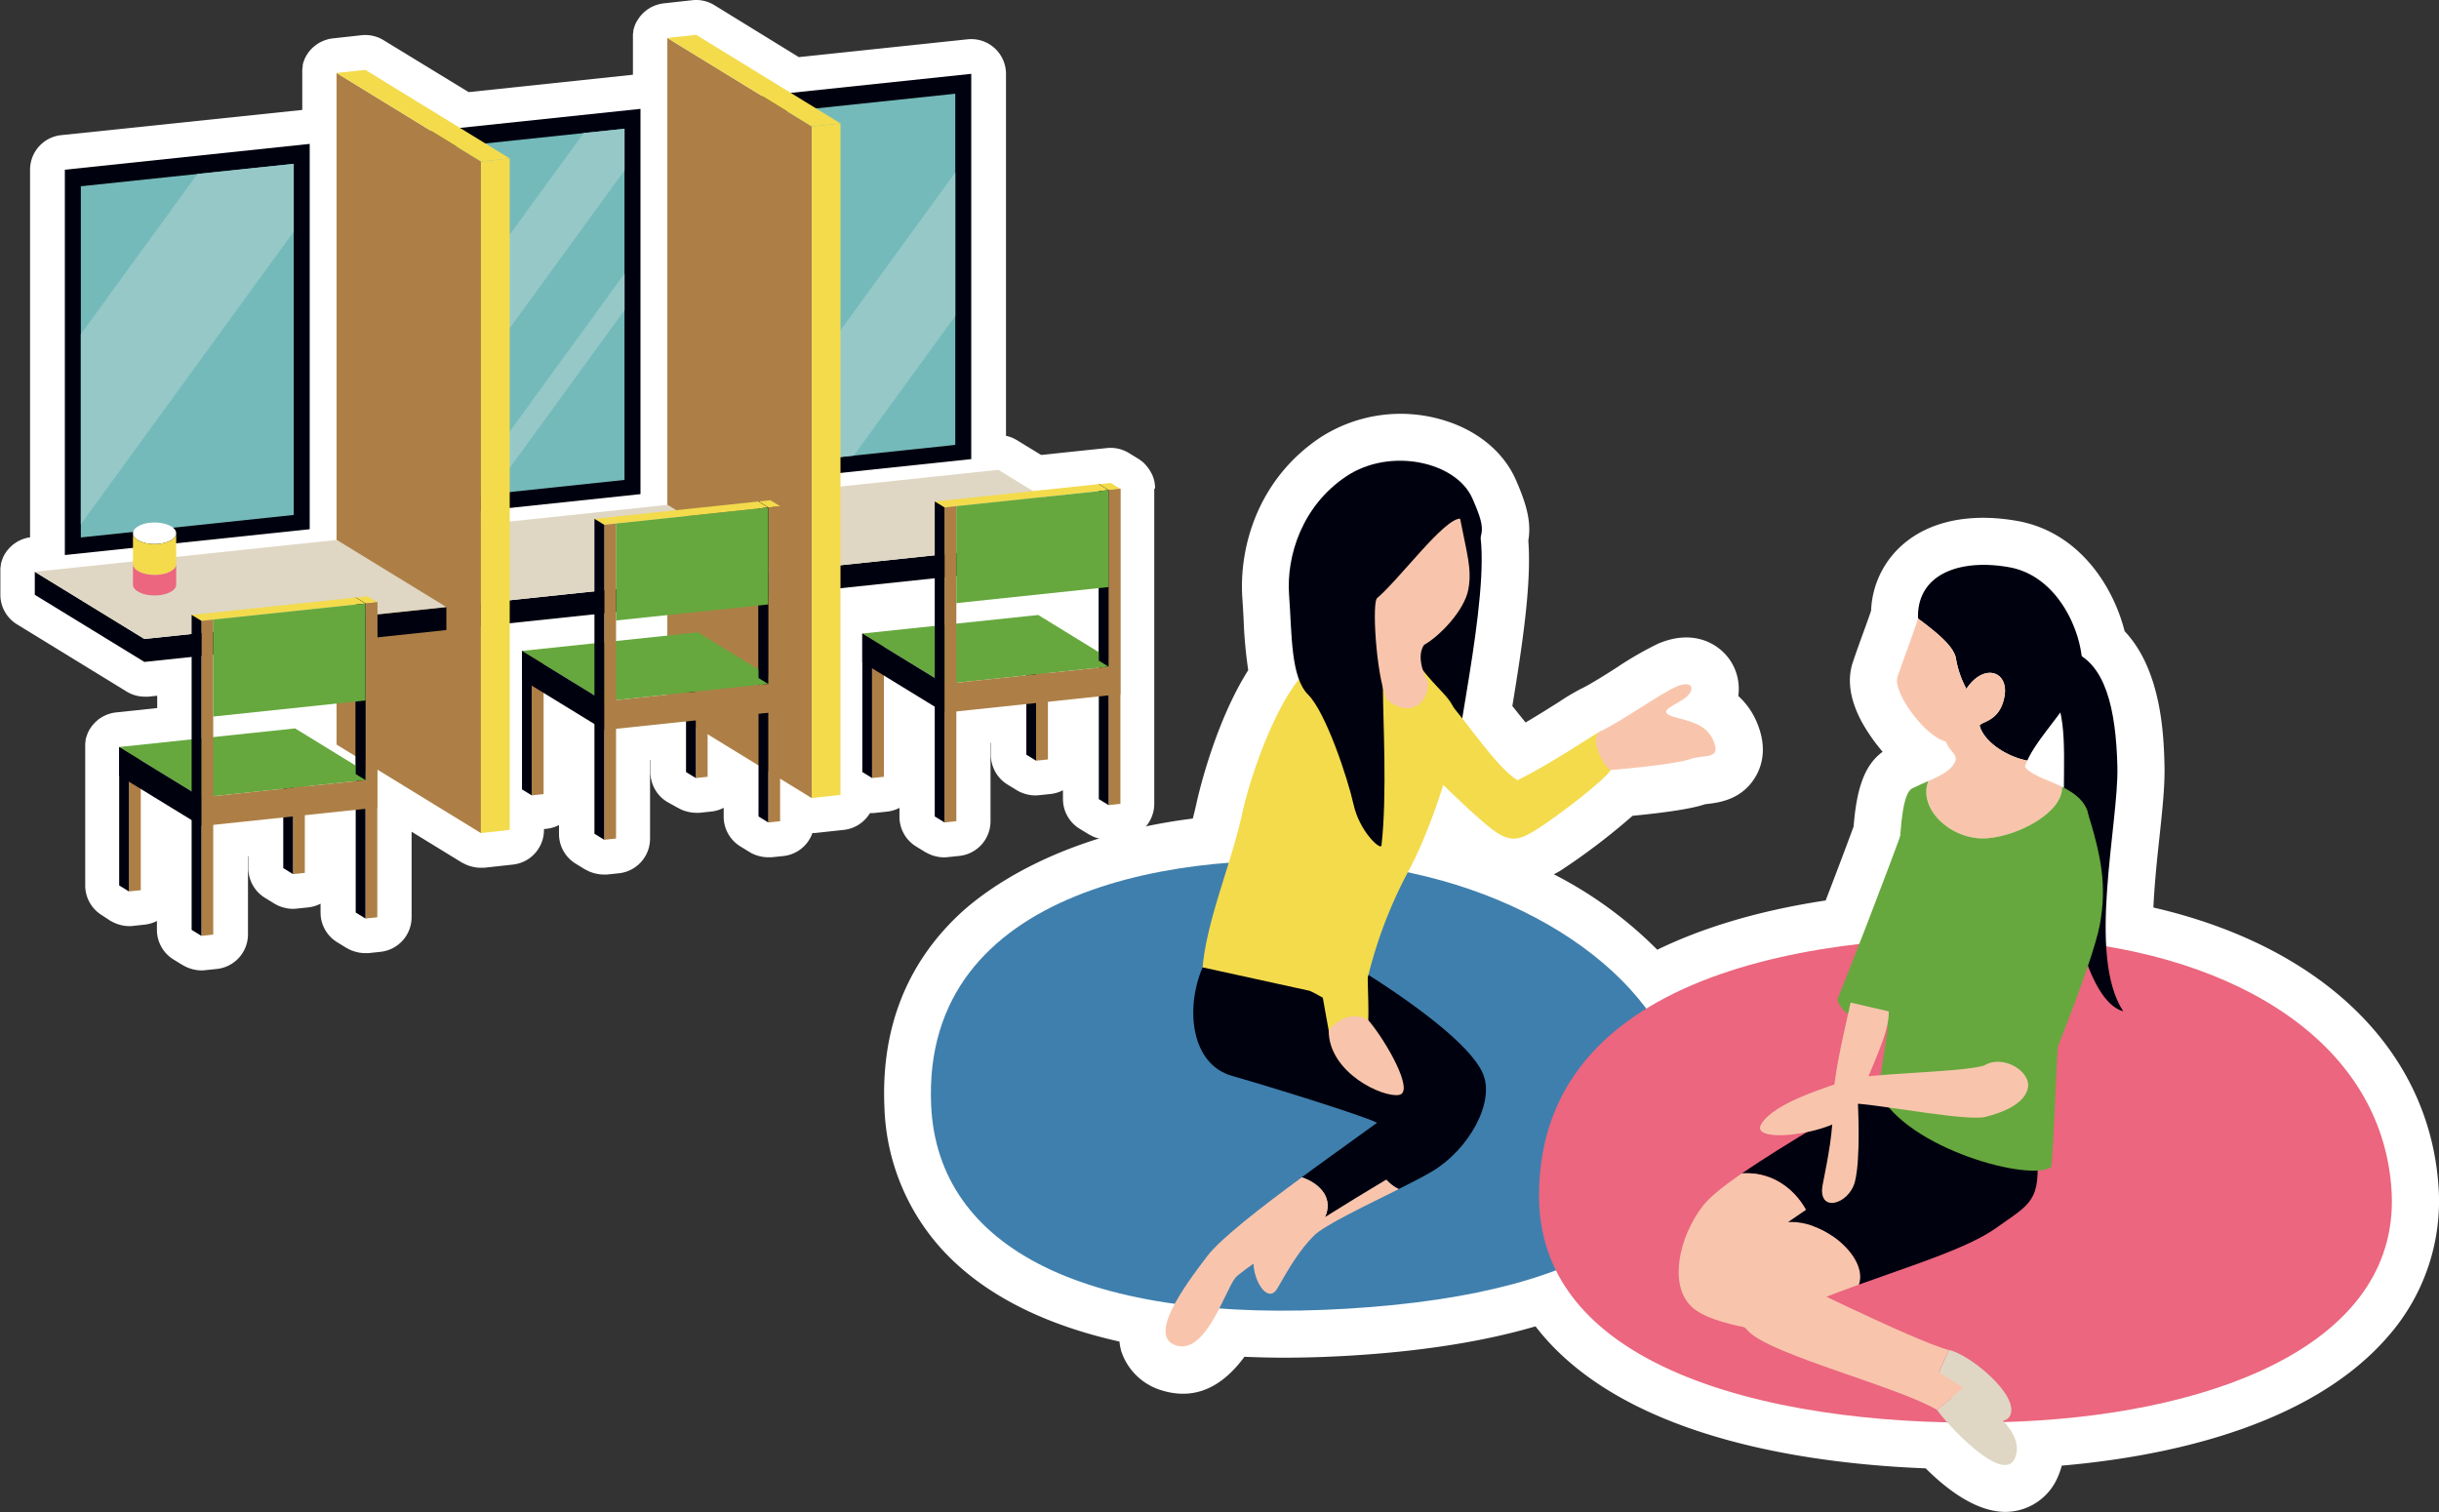 <svg id="レイヤー_3" data-name="レイヤー 3" xmlns="http://www.w3.org/2000/svg" viewBox="0 0 593.87 368.23"><rect x="0" y="0" width="593.87" height="368.23" fill="#333333" stroke="none"/><defs><style>.cls-1{fill:#fff;}.cls-2{fill:#00010f;}.cls-3{fill:#74baba;}.cls-4{fill:#96c8c8;}.cls-5{fill:#dfd7c4;}.cls-6{fill:#ad7f46;}.cls-7{fill:#f3db4c;}.cls-8{fill:#eb667e;}.cls-9{fill:#66a83d;}.cls-10{fill:#3f7fad;}.cls-11{fill:#f8c5ac;}</style></defs><path class="cls-1" d="M281.26,118.78a9.85,9.85,0,0,0-.13-1.23c0-.13,0-.26-.07-.39a8.49,8.49,0,0,0-.49-1.5c0-.09-.09-.18-.14-.27a8.29,8.29,0,0,0-.64-1.12l-.28-.38a7.76,7.76,0,0,0-.86-1c-.06-.06-.11-.14-.17-.2l-.1-.07-.19-.16a7.81,7.81,0,0,0-.82-.6l-.13-.09-2.38-1.46a8.48,8.48,0,0,0-5.32-1.2l-2.88.3h-.06l-13.1,1.38-6-3.66a8.21,8.21,0,0,0-2.55-1V18a8.47,8.47,0,0,0-9.36-8.43l-41.08,4.34L173.93,1.25a8.46,8.46,0,0,0-5.35-1.2l-7,.77h0a10.09,10.09,0,0,0-1.22.23l-.39.13c-.26.08-.52.17-.77.27l-.44.21c-.13.07-.27.12-.39.19l-.26.17-.42.27c-.21.15-.41.3-.6.46l-.36.31c-.19.18-.37.37-.55.57l-.28.32a8.19,8.19,0,0,0-.58.83,1,1,0,0,0-.11.17A6.91,6.91,0,0,0,154.65,6c-.05.11-.08.23-.12.34a8.34,8.34,0,0,0-.26.85s0,.1-.05.16,0,.19,0,.28a6.83,6.83,0,0,0-.11.79c0,.16,0,.33,0,.49s0,.2,0,.29v9l-40,4.23L93.39,9.78A8.51,8.51,0,0,0,88,8.58l-7,.77h0a10.09,10.09,0,0,0-1.22.23l-.38.12c-.26.09-.52.18-.78.29l-.44.2-.39.19-.26.17-.42.27c-.21.15-.4.3-.6.46l-.36.31c-.19.18-.37.37-.55.57l-.28.32a8.19,8.19,0,0,0-.58.83,1.63,1.63,0,0,0-.11.17,7.37,7.37,0,0,0-.54,1.09c0,.11-.08.23-.12.34a8.34,8.34,0,0,0-.26.85c0,.05,0,.11,0,.16s0,.19,0,.28a6.83,6.83,0,0,0-.11.79c0,.17,0,.33,0,.49s0,.2,0,.29v9L14.9,32.91a8.46,8.46,0,0,0-7.58,8.42v89.53a8.05,8.05,0,0,0-1,.18l-.37.12a8.29,8.29,0,0,0-.79.28l-.44.21c-.13.07-.27.12-.41.2s-.16.11-.25.16l-.41.27a6.7,6.7,0,0,0-.6.45l-.36.31c-.19.18-.37.38-.55.57l-.28.32a8.14,8.14,0,0,0-.56.79l-.14.21A7.89,7.89,0,0,0,.64,136c-.05.11-.08.23-.12.34a8.34,8.34,0,0,0-.26.85,1.42,1.42,0,0,0-.05.16c0,.1,0,.19,0,.29-.05.26-.09.52-.12.79l0,.49c0,.1,0,.2,0,.3v5.6a8.46,8.46,0,0,0,4.05,7.22l26.68,16.36a8.48,8.48,0,0,0,4.43,1.25,8.85,8.85,0,0,0,.89,0l2.14-.23v3l-10.06,1.07h0a7.6,7.6,0,0,0-1.23.23l-.35.11c-.21.07-.42.12-.62.2l-.19.09-.43.2-.41.2-.25.16-.42.27c-.1.07-.2.12-.29.19s-.2.18-.31.27l-.36.31c-.19.18-.37.37-.55.57l-.28.32a6.37,6.37,0,0,0-.56.8,1.43,1.43,0,0,0-.14.2,8.5,8.5,0,0,0-.54,1.09l-.11.33a6.59,6.59,0,0,0-.27.86c0,.05,0,.1-.05.16s0,.19,0,.28a7.14,7.14,0,0,0-.11.79c0,.17,0,.33,0,.5s0,.19,0,.29v33.72a8.47,8.47,0,0,0,4.05,7.23L27,224.31h0l.05,0a9.65,9.65,0,0,0,1.21.59l.39.14c.32.11.65.2,1,.28l.4.08a9.21,9.21,0,0,0,1.39.13c.29,0,.59,0,.89-.05l2.88-.31a8.54,8.54,0,0,0,3-.9v2.14a8.47,8.47,0,0,0,4,7.22l2.38,1.46h0l.05,0a7.41,7.41,0,0,0,1.2.59,3,3,0,0,0,.39.14,7.34,7.34,0,0,0,1,.28l.4.08a8.17,8.17,0,0,0,1.39.13,6.64,6.64,0,0,0,.89-.05l2.88-.3a8.48,8.48,0,0,0,7.59-8.43V208.5h.09v2.91a8.47,8.47,0,0,0,4.05,7.23l2.38,1.46h0l0,0a9.65,9.65,0,0,0,1.21.59l.39.14c.32.11.65.2,1,.28l.4.08a8.06,8.06,0,0,0,1.38.13,8.69,8.69,0,0,0,.89-.05l2.88-.3a8.55,8.55,0,0,0,3-.91v2.14a8.47,8.47,0,0,0,4,7.22l2.38,1.46h0l.05,0a7.91,7.91,0,0,0,1.2.6l.39.13a7.34,7.34,0,0,0,1,.28l.4.09a9.2,9.2,0,0,0,1.39.12c.29,0,.59,0,.89,0l2.88-.31a8.48,8.48,0,0,0,7.59-8.43V202.54l12.32,7.56h0l.07,0a8.06,8.06,0,0,0,1.18.58l.39.14c.33.11.65.2,1,.28l.4.08a8.06,8.06,0,0,0,1.38.13c.31,0,.62,0,.93,0l7-.77a8.48,8.48,0,0,0,7.56-8.43v-.22l.66-.07a8.36,8.36,0,0,0,3-.91v2.15a8.48,8.48,0,0,0,4,7.22l2.38,1.46h0l.05,0a9.52,9.52,0,0,0,1.2.59l.39.14a9.17,9.17,0,0,0,1,.28l.4.08a8.17,8.17,0,0,0,1.39.13,8.85,8.85,0,0,0,.89,0l2.88-.3a8.48,8.48,0,0,0,7.59-8.43V185.1h.09V188a8.48,8.48,0,0,0,4,7.23L165,196.7h0l.05,0a8,8,0,0,0,1.21.6l.39.14a8.36,8.36,0,0,0,1,.27l.41.09a9.08,9.08,0,0,0,1.38.13,8.69,8.69,0,0,0,.89,0l2.88-.31a8.24,8.24,0,0,0,3-.91v2.15a8.49,8.49,0,0,0,4,7.22l2.38,1.46h0l0,0a7.85,7.85,0,0,0,1.2.59l.39.14a9.17,9.17,0,0,0,1,.28l.4.08a8.08,8.08,0,0,0,1.39.13c.29,0,.59,0,.89,0l2.88-.3a8.45,8.45,0,0,0,7.08-5.61c.22,0,.43,0,.65,0l7-.76a8.47,8.47,0,0,0,6.35-4.09c.14,0,.28,0,.41,0,.3,0,.6,0,.9-.05l2.88-.31a8.36,8.36,0,0,0,3-.91v2.15a8.47,8.47,0,0,0,4,7.22l2.38,1.46h0l.05,0a8.33,8.33,0,0,0,1.2.59,3,3,0,0,0,.39.14,7.34,7.34,0,0,0,1,.28l.4.08a8.17,8.17,0,0,0,1.39.13,6.64,6.64,0,0,0,.89-.05l2.88-.3a8.48,8.48,0,0,0,7.59-8.43V180.88h.09v2.91a8.48,8.48,0,0,0,4,7.23l2.38,1.46h0l0,0a9,9,0,0,0,1.21.59l.39.14c.32.11.65.2,1,.28l.41.08a8.06,8.06,0,0,0,1.38.13,8.69,8.69,0,0,0,.89-.05l2.89-.3a8.65,8.65,0,0,0,3-.91v2.14a8.49,8.49,0,0,0,4.05,7.23l2.38,1.45h0l.06,0a8.4,8.4,0,0,0,1.2.6l.39.13a7.34,7.34,0,0,0,1,.28l.4.08a8.08,8.08,0,0,0,1.39.13c.29,0,.59,0,.89,0l2.88-.31a8.48,8.48,0,0,0,7.59-8.43V119C281.29,119,281.26,118.87,281.26,118.78Z"/><polygon class="cls-2" points="75.41 35.04 15.79 41.33 15.79 135.16 75.41 128.87 75.41 35.04"/><polygon class="cls-3" points="71.52 39.89 19.68 45.36 19.68 130.88 71.52 125.4 71.52 39.89"/><polygon class="cls-2" points="155.95 26.51 96.33 32.8 96.33 126.63 155.95 120.33 155.95 26.51"/><polygon class="cls-3" points="152.06 31.35 100.22 36.83 100.22 122.35 152.06 116.87 152.06 31.35"/><polygon class="cls-2" points="236.49 17.98 176.87 24.27 176.87 118.1 236.49 111.8 236.49 17.98"/><polygon class="cls-3" points="232.6 22.82 180.76 28.3 180.76 113.81 232.6 108.34 232.6 22.82"/><polygon class="cls-4" points="19.68 81.38 19.68 127.68 71.52 56.41 71.52 39.89 48.06 42.36 19.68 81.38"/><polygon class="cls-4" points="152.06 75.52 152.06 66.64 112.49 121.05 119.48 120.31 152.06 75.52"/><polygon class="cls-4" points="100.22 90 100.22 112.76 152.06 41.49 152.06 31.35 142.11 32.4 100.22 90"/><polygon class="cls-4" points="232.6 76.95 232.6 42 180.76 113.27 180.76 113.81 207.87 110.95 232.6 76.95"/><polygon class="cls-2" points="269.77 136.36 196.24 144.13 169.56 127.77 169.56 122.18 196.24 138.53 269.77 130.77 269.77 136.36"/><polygon class="cls-5" points="243.09 114.41 169.56 122.18 196.24 138.53 269.77 130.77 243.09 114.41"/><polygon class="cls-6" points="197.64 194.34 197.64 30.79 162.49 9.24 162.49 172.79 197.64 194.34"/><polygon class="cls-7" points="197.64 30.79 197.64 194.34 204.65 193.57 204.65 30.05 197.64 30.79"/><polygon class="cls-2" points="189.23 144.89 115.7 152.66 89.02 136.3 89.02 130.71 115.7 147.06 189.23 139.3 189.23 144.89"/><polygon class="cls-5" points="162.54 122.94 89.02 130.71 115.7 147.06 189.23 139.3 162.54 122.94"/><polygon class="cls-6" points="117.1 202.87 117.1 39.32 81.95 17.77 81.95 181.32 117.1 202.87"/><polygon class="cls-7" points="117.1 39.32 117.1 202.87 124.11 202.1 124.11 38.58 117.1 39.32"/><polygon class="cls-7" points="117.1 39.32 81.95 17.77 88.96 17.01 124.11 38.58 117.1 39.32"/><polygon class="cls-7" points="197.64 30.79 162.49 9.24 169.5 8.48 204.65 30.05 197.64 30.79"/><polygon class="cls-2" points="108.69 153.43 35.16 161.19 8.47 144.84 8.47 139.24 35.16 155.6 108.69 147.83 108.69 153.43"/><polygon class="cls-5" points="82 131.48 8.47 139.24 35.16 155.6 108.69 147.83 82 131.48"/><ellipse class="cls-1" cx="37.64" cy="129.86" rx="5.26" ry="2.63"/><path class="cls-7" d="M32.38,129.86c0,1.46,2.36,2.63,5.26,2.63s5.26-1.17,5.26-2.63v7.52c0,1.45-2.35,2.63-5.26,2.63s-5.26-1.18-5.26-2.63Z"/><path class="cls-8" d="M32.38,137.38c0,1.45,2.36,2.63,5.26,2.63s5.26-1.18,5.26-2.63v5c0,1.45-2.35,2.63-5.26,2.63s-5.26-1.18-5.26-2.63Z"/><polygon class="cls-7" points="49.55 149.43 46.66 149.73 49.04 151.19 51.92 150.88 49.55 149.43"/><polygon class="cls-7" points="89.49 145.21 86.61 145.51 88.99 146.97 91.87 146.66 89.49 145.21"/><polygon class="cls-6" points="88.99 223.68 91.87 223.37 91.87 146.66 88.99 146.97 88.99 223.68"/><polygon class="cls-2" points="88.99 146.97 86.61 145.51 86.61 222.22 88.99 223.68 88.99 146.97"/><polygon class="cls-6" points="31.4 217.08 34.28 216.78 34.28 183.06 31.4 183.36 31.4 217.08"/><polygon class="cls-2" points="31.4 183.36 29.02 181.91 29.02 215.62 31.4 217.08 31.4 183.36"/><polygon class="cls-6" points="71.34 212.86 74.22 212.56 74.22 178.84 71.34 179.15 71.34 212.86"/><polygon class="cls-2" points="71.34 179.15 68.97 177.69 68.97 211.4 71.34 212.86 71.34 179.15"/><polygon class="cls-9" points="71.85 177.38 29.02 181.91 49.04 194.18 91.87 189.66 71.85 177.38"/><polygon class="cls-6" points="49.04 227.9 51.92 227.59 51.92 150.88 49.04 151.19 49.04 227.9"/><polygon class="cls-2" points="49.04 151.19 46.66 149.73 46.66 226.44 49.04 227.9 49.04 151.19"/><polygon class="cls-6" points="88.99 189.96 91.87 189.66 91.87 146.66 88.99 146.97 88.99 189.96"/><polygon class="cls-2" points="88.99 146.97 86.61 145.51 86.61 188.5 88.99 189.96 88.99 146.97"/><polygon class="cls-7" points="88.99 146.97 86.61 145.51 49.55 149.43 51.92 150.88 88.99 146.97"/><polygon class="cls-9" points="88.99 146.97 88.99 170.58 51.92 174.49 51.92 150.88 88.99 146.97"/><polygon class="cls-6" points="49.04 194.18 91.87 189.66 91.87 196.65 49.04 201.17 49.04 194.18"/><polygon class="cls-2" points="49.04 201.17 29.02 188.9 29.02 181.91 49.04 194.18 49.04 201.17"/><polygon class="cls-7" points="147.62 126.03 144.74 126.34 147.12 127.8 150 127.49 147.62 126.03"/><polygon class="cls-7" points="187.57 121.81 184.69 122.12 187.07 123.58 189.95 123.27 187.57 121.81"/><polygon class="cls-6" points="187.07 200.28 189.95 199.98 189.95 123.27 187.07 123.58 187.07 200.28"/><polygon class="cls-2" points="187.07 123.58 184.69 122.12 184.69 198.83 187.07 200.28 187.07 123.58"/><polygon class="cls-6" points="129.47 193.69 132.36 193.38 132.36 159.67 129.47 159.97 129.47 193.69"/><polygon class="cls-2" points="129.47 159.97 127.1 158.51 127.1 192.23 129.47 193.69 129.47 159.97"/><polygon class="cls-6" points="169.42 189.47 172.3 189.16 172.3 155.45 169.42 155.75 169.42 189.47"/><polygon class="cls-2" points="169.42 155.75 167.04 154.29 167.04 188.01 169.42 189.47 169.42 155.75"/><polygon class="cls-9" points="169.93 153.99 127.1 158.51 147.12 170.79 189.95 166.26 169.93 153.99"/><polygon class="cls-6" points="147.12 204.5 150 204.2 150 127.49 147.12 127.8 147.12 204.5"/><polygon class="cls-2" points="147.12 127.8 144.74 126.34 144.74 203.04 147.12 204.5 147.12 127.8"/><polygon class="cls-6" points="187.07 166.57 189.95 166.26 189.95 123.27 187.07 123.58 187.07 166.57"/><polygon class="cls-2" points="187.07 123.58 184.69 122.12 184.69 165.11 187.07 166.57 187.07 123.58"/><polygon class="cls-7" points="187.07 123.58 184.69 122.12 147.62 126.03 150 127.49 187.07 123.58"/><polygon class="cls-9" points="187.07 123.58 187.07 147.19 150 151.1 150 127.49 187.07 123.58"/><polygon class="cls-6" points="147.12 170.79 189.95 166.26 189.95 173.26 147.12 177.78 147.12 170.79"/><polygon class="cls-2" points="147.12 177.78 127.1 165.51 127.1 158.51 147.12 170.79 147.12 177.78"/><polygon class="cls-7" points="230.48 121.81 227.6 122.11 229.98 123.57 232.86 123.26 230.48 121.81"/><polygon class="cls-7" points="270.43 117.59 267.55 117.89 269.93 119.35 272.81 119.05 270.43 117.59"/><polygon class="cls-6" points="269.93 196.06 272.81 195.75 272.81 119.05 269.93 119.35 269.93 196.06"/><polygon class="cls-2" points="269.93 119.35 267.55 117.89 267.55 194.6 269.93 196.06 269.93 119.35"/><polygon class="cls-6" points="212.34 189.46 215.22 189.16 215.22 155.44 212.34 155.74 212.34 189.46"/><polygon class="cls-2" points="212.34 155.74 209.96 154.28 209.96 188 212.34 189.46 212.34 155.74"/><polygon class="cls-6" points="252.28 185.24 255.16 184.94 255.16 151.22 252.28 151.53 252.28 185.24"/><polygon class="cls-2" points="252.28 151.53 249.9 150.07 249.9 183.78 252.28 185.24 252.28 151.53"/><polygon class="cls-9" points="252.79 149.76 209.96 154.28 229.98 166.56 272.81 162.04 252.79 149.76"/><polygon class="cls-6" points="229.98 200.28 232.86 199.97 232.86 123.26 229.98 123.57 229.98 200.28"/><polygon class="cls-2" points="229.98 123.57 227.6 122.11 227.6 198.82 229.98 200.28 229.98 123.57"/><polygon class="cls-6" points="269.93 162.34 272.81 162.04 272.81 119.05 269.93 119.35 269.93 162.34"/><polygon class="cls-2" points="269.93 119.35 267.55 117.89 267.55 160.88 269.93 162.34 269.93 119.35"/><polygon class="cls-7" points="269.93 119.35 267.55 117.89 230.48 121.81 232.86 123.26 269.93 119.35"/><polygon class="cls-9" points="269.93 119.35 269.93 142.96 232.86 146.87 232.86 123.26 269.93 119.35"/><polygon class="cls-6" points="229.98 166.56 272.81 162.04 272.81 169.03 229.98 173.55 229.98 166.56"/><polygon class="cls-2" points="229.98 173.55 209.96 161.28 209.96 154.28 229.98 166.56 229.98 173.55"/><path class="cls-1" d="M593.68,288c-2.7-33.06-29-57.72-69.35-67,.27-5.93.93-12.06,1.44-16.81.74-6.92,1.39-12.9,1.26-17.8-.18-7-.63-23.08-9.7-32.67-2.89-11.35-11.39-24.26-26.19-26.87-11.36-2-21.26,0-27.88,5.8a22.47,22.47,0,0,0-7.67,16.06c-.48,1.45-1.13,3.23-1.8,5.08-.87,2.38-1.8,4.94-2.65,7.5-1.43,4.28-.69,9.17,2.19,14.52a44.31,44.31,0,0,0,5.07,7.26c-4.62,3.4-6.34,9.3-7.07,18.21-1.95,5.31-4.43,11.84-6.8,18-17.54,2.65-30.94,7.1-41,12a99,99,0,0,0-25.18-18.37c.51-.28,1-.52,1.54-.85a158.45,158.45,0,0,0,17.62-13.4c5.24-.5,13.62-1.45,17.47-2.76a9,9,0,0,1,1.07-.16c2.46-.31,8.22-1,11.49-6.75,1.53-2.66,2.8-7.09.21-13.14a18.06,18.06,0,0,0-4.5-6.37,12.44,12.44,0,0,0-1.92-8.59c-2.79-4.22-9.1-7.84-17.71-4.09a84.44,84.44,0,0,0-10.05,5.81c-3.1,2-6.62,4.18-8.58,5.11h0a54.14,54.14,0,0,0-5.27,3.13c-2.28,1.44-5.22,3.3-8.25,5.08-1.09-1.31-2.21-2.73-3.23-4,2.69-16.3,4.65-30.16,3.89-40.29.74-4.31-.28-8.55-3.06-14.84-3-6.82-9.49-12.12-17.83-14.55a36,36,0,0,0-29.73,4.27c-15.39,10.26-19.9,27-19,39.3.12,1.68.21,3.39.3,5.07a109.52,109.52,0,0,0,1.12,12.31c-7.95,12.55-12,29.62-12.61,32.47-.27,1.22-.57,2.44-.89,3.66-33.92,4.28-51.52,18.26-57.08,23.54-12.78,12.15-18.85,27.89-18,46.78a53.93,53.93,0,0,0,18,38.55c9.58,8.63,22.82,14.82,39.23,18.5A14.45,14.45,0,0,0,273,329a14.82,14.82,0,0,0,10.07,9.64,17.48,17.48,0,0,0,5,.76c6.58,0,11.44-4.25,14.94-9,3.1.13,6.25.22,9.49.22q7.92,0,16.38-.51,26.12-1.58,45-7.12a58.54,58.54,0,0,0,5.93,6.58c22.41,21.39,61.95,26.94,89.08,28,5,5,12.22,10.6,19.38,10.6q.65,0,1.29-.06a13.92,13.92,0,0,0,11.46-8.36,18.93,18.93,0,0,0,1-2.84c24.3-2.11,59.75-9.08,79.1-31.08A50,50,0,0,0,593.68,288Z"/><path class="cls-10" d="M226.72,269.08c-2.32-53.35,61.8-62.56,102.24-58.74s75.53,26.7,80.87,54.93-18.31,49.59-81.64,53.41S228.25,304.18,226.72,269.08Z"/><path class="cls-11" d="M334.28,279.64c-5.44,4.83-10.86,9.45-12.9,10.55-4.64,2.49-11.42,7.85-15,12.85s1.78,15.7,4.64,10.71,5.35-9.29,8.92-12.86c2.56-2.55,12.6-7.29,20.72-11.36C337.35,288,334.72,284,334.28,279.64Z"/><path class="cls-2" d="M361,261.27c-3.21-7.14-17.49-17.49-30.69-25.7l-23.21-.71c-5.35,15,35.7,27.84,41,32.12,0,0-6.94,6.5-13.87,12.66.44,4.36,3.07,8.37,6.39,9.89,3.23-1.61,6.17-3.12,8.2-4.34C357.49,280,364.22,268.41,361,261.27Z"/><path class="cls-2" d="M359.58,126.7c4.64,12.49-5.72,54.61-5.36,62.47-3.93-2.14-12.49-12.14-10.71-21.78C345.65,156,356.36,129.91,359.58,126.7Z"/><path class="cls-7" d="M346.37,163.11c5.71,7.14,8.56,7.5,8.21,14.28s-6.43,25.34-11.78,35a110.24,110.24,0,0,0-10.35,28.2c-1.43,6.78-40.7,6.78-39.63-5s6.79-24.63,9.64-37.48,11.78-36.05,20-37.12Z"/><path class="cls-7" d="M351.4,169.29c5.76,6.44,12.86,17.45,18.07,20.71,8.33-4.08,18.63-11.15,20.37-12,3,1.61,4.33,6.53,2.37,9.51s-13.94,11.94-18.42,14.71-6.61,2.91-11.51-1.08-14-13.09-14-13.09C347.84,181.31,349.39,171.56,351.4,169.29Z"/><path class="cls-11" d="M389.84,178c5.1-2.41,14.46-9.11,18.3-10.77s4.67.43,2.64,2.34-6.95,3.28-4.37,4.56,8.66,1.26,10.75,6.14-2,3.33-5.8,4.64-18.08,2.53-19.15,2.6S386.36,179.67,389.84,178Z"/><path class="cls-2" d="M354.22,266.63c-3.93-3.93-27.84-22.13-35.34-25.35l-26.06-5.71c-4.28,10-2.85,23.56,7.14,26.42s31.77,9.63,35.34,11.42c-4.09,3-11.15,8-18.35,13.28,4.89,1.64,7.67,5.41,5.64,9.71,10-6.27,20.48-12.51,24.13-14.42C354.22,278.05,358.15,270.55,354.22,266.63Z"/><path class="cls-11" d="M317,286.69c-9.75,7.16-19.77,14.89-23.05,19.2-5.72,7.5-14.64,19.63-7.5,21.78s11.78-13.21,14.28-16.42c1.28-1.65,11.37-8.26,21.91-14.85C324.62,292.1,321.84,288.33,317,286.69Z"/><path class="cls-7" d="M314.24,182.39c0,17.49,7.62,59.41,9.28,68.53.72,3.93,9.28,2.86,9.64-2.5s-2.14-63.54-2.86-66.75C327.09,176.67,316.38,168.11,314.24,182.39Z"/><path class="cls-2" d="M357.08,137.41c3.92-7.5,5.35-7.14,1.42-16.06s-20-12.5-30.69-5.36-14.64,19.28-13.93,28.92.36,20,4.65,24.27,9.63,20.34,11.06,26.77,6.43,11.07,6.78,10c1.43-12.49.36-30.69.36-38.55s5.71-28.55,5.71-28.55C346.72,136.7,353.86,138.48,357.08,137.41Z"/><path class="cls-11" d="M355.52,126.3c1.63,8.48,2.94,12.24,2,17.26s-6.87,11.3-10.8,13.5c-2.29,3.45,1,9.1,1,9.1,0,6-5.24,8.47-10.15,4.08-2.61-6.59-3.53-24-2.22-24.62C340.86,140.91,351.59,126.3,355.52,126.3Z"/><path class="cls-11" d="M333.16,248.42c4.28,5,11.42,17.49,7.5,18.21s-17.14-5.36-17.14-15.71C327.09,246.64,331,247,333.16,248.42Z"/><path class="cls-8" d="M374.73,291.21c0-58.16,77.06-64.85,121.31-62.56s83.16,22.89,86.21,60.27-41.2,54.93-90,57.22S374.73,337.75,374.73,291.21Z"/><path class="cls-2" d="M441.75,303.47c14.54-8.62,35.89-21.67,38.12-28.63L461,262.7c-9.87,6.58-26.16,15.66-36.86,23.06C435.27,284.93,442.55,295.54,441.75,303.47Z"/><path class="cls-11" d="M474.51,328.74c-7.49-1.79-42.83-19.28-42.83-19.28,2.43-1.49,6-3.56,10.07-6,.8-7.93-6.48-18.54-17.66-17.71-4.4,3.05-7.88,5.81-9.54,8-5.71,7.49-8.21,18.91-2.86,24.27s20.7,5.71,28.56,8.92,26.41,5,30.7,9.64Z"/><path class="cls-5" d="M471,336.59c4.28,4.64,16.77,12.85,18.56,7.85s-10-14.63-15-15.7Z"/><path class="cls-11" d="M478.08,338c-4.28-3.21-26.77-15.71-35.33-21.42,3.2-1.31,6.54-2.56,9.89-3.77,2.29-6.57-8.41-15.82-17.27-15.21-5.82,4-10.37,7.34-11.9,8.63-4.64,3.93-3.57,12.49,2.5,18.2s36,13.21,45.69,18.92Z"/><path class="cls-5" d="M471.66,343.37c2.5,3.57,16.06,18.21,18.92,11.78S483.8,342.3,478.08,338Z"/><path class="cls-2" d="M495.93,279.83l-23.91-5c-7.67,3.35-24.79,14.56-36.65,22.78,8.86-.61,19.56,8.64,17.27,15.21,13.1-4.74,26.48-8.89,33.3-13.72C494.5,293,497,292.68,495.93,279.83Z"/><path class="cls-2" d="M504.14,158.47c8.57,2.86,11.07,14.28,11.42,28.2s-7.49,46.05,1.43,59.61c-8.92-2.5-13.56-26.06-14.28-42.12s1.08-26.42-2.14-34.27Z"/><path class="cls-2" d="M476.3,160.61a24,24,0,0,0,2.5,7.14c4.28-6.42,10.35-4.28,9.28,1.79s-5.36,6.06-6.07,7.13c1.12,4.2,7,7.72,11.62,8.54,3.11-7,13.37-15.84,13.37-23.17,0-7.85-5.71-21.78-17.85-23.92s-22.49,1.79-22.13,12.5C471.3,153.83,475.94,157.4,476.3,160.61Z"/><path class="cls-11" d="M483.8,204.16c7.71-.57,18.61-6.4,18.27-12.55-3.76-1.88-7.94-3-9-4.94a12,12,0,0,1,.55-1.46c-4.58-.82-10.5-4.34-11.62-8.54.71-1.07,5-1.07,6.07-7.13s-5-8.21-9.28-1.79a24,24,0,0,1-2.5-7.14c-.36-3.21-5-6.78-9.28-10-1.07,3.57-3.21,8.92-5,14.27-1.18,3.54,6.43,14.28,11.78,15.71,1.07,2.86,3.57,3.21,1.79,5.71-1.22,1.7-3.43,2.74-6.06,3.9C466.88,197.16,475.33,204.79,483.8,204.16Z"/><path class="cls-9" d="M508.07,197c-1-2.48-3.41-4.11-6-5.41.34,6.15-10.56,12-18.27,12.55-8.47.63-16.92-7-14.27-13.95-1.24.55-2.57,1.13-3.94,1.81-4.28,2.15-2.85,28.56-3.93,41.41s-3.92,28.91-4.28,32.48c6.78,13.92,37.48,22.13,42.12,18.21,1.07-14.64,1.07-25.35,1.79-31.77C503.43,238.07,510.57,203.09,508.07,197Z"/><path class="cls-9" d="M508.07,197c3.57,11.42,5,18.56,3.21,28.2s-14.28,40-15.7,42.83c-6.43-1.42-12.5-6.06-12.5-8.56,3.57-8.57,9.64-27.13,11.42-33.56S500.93,201.66,508.07,197Z"/><path class="cls-9" d="M464.16,199.52c-4.28,12.14-15,39.62-16.77,43.9,1.78,6.43,14.63,7.14,14.27,6.07C461.66,240.57,463.45,208.09,464.16,199.52Z"/><path class="cls-11" d="M450.6,244.14c-2.14,9.64-4.28,18.56-4.28,25s-1.08,12.13-2.5,19.27,6.42,5,7.85-.71.71-18.92.71-18.92c2.15-6.78,7.86-17.14,7.5-22.49"/><path class="cls-11" d="M483.08,259.49c-6.07,1.78-28.91,1.78-33.55,3.57s-17.49,5.35-20.71,10.71,21.42,2.14,23.56-5c8.21.71,26.78,4.28,31.06,3.21s9.64-3.21,10.35-7.14S487.72,256.63,483.08,259.49Z"/></svg>